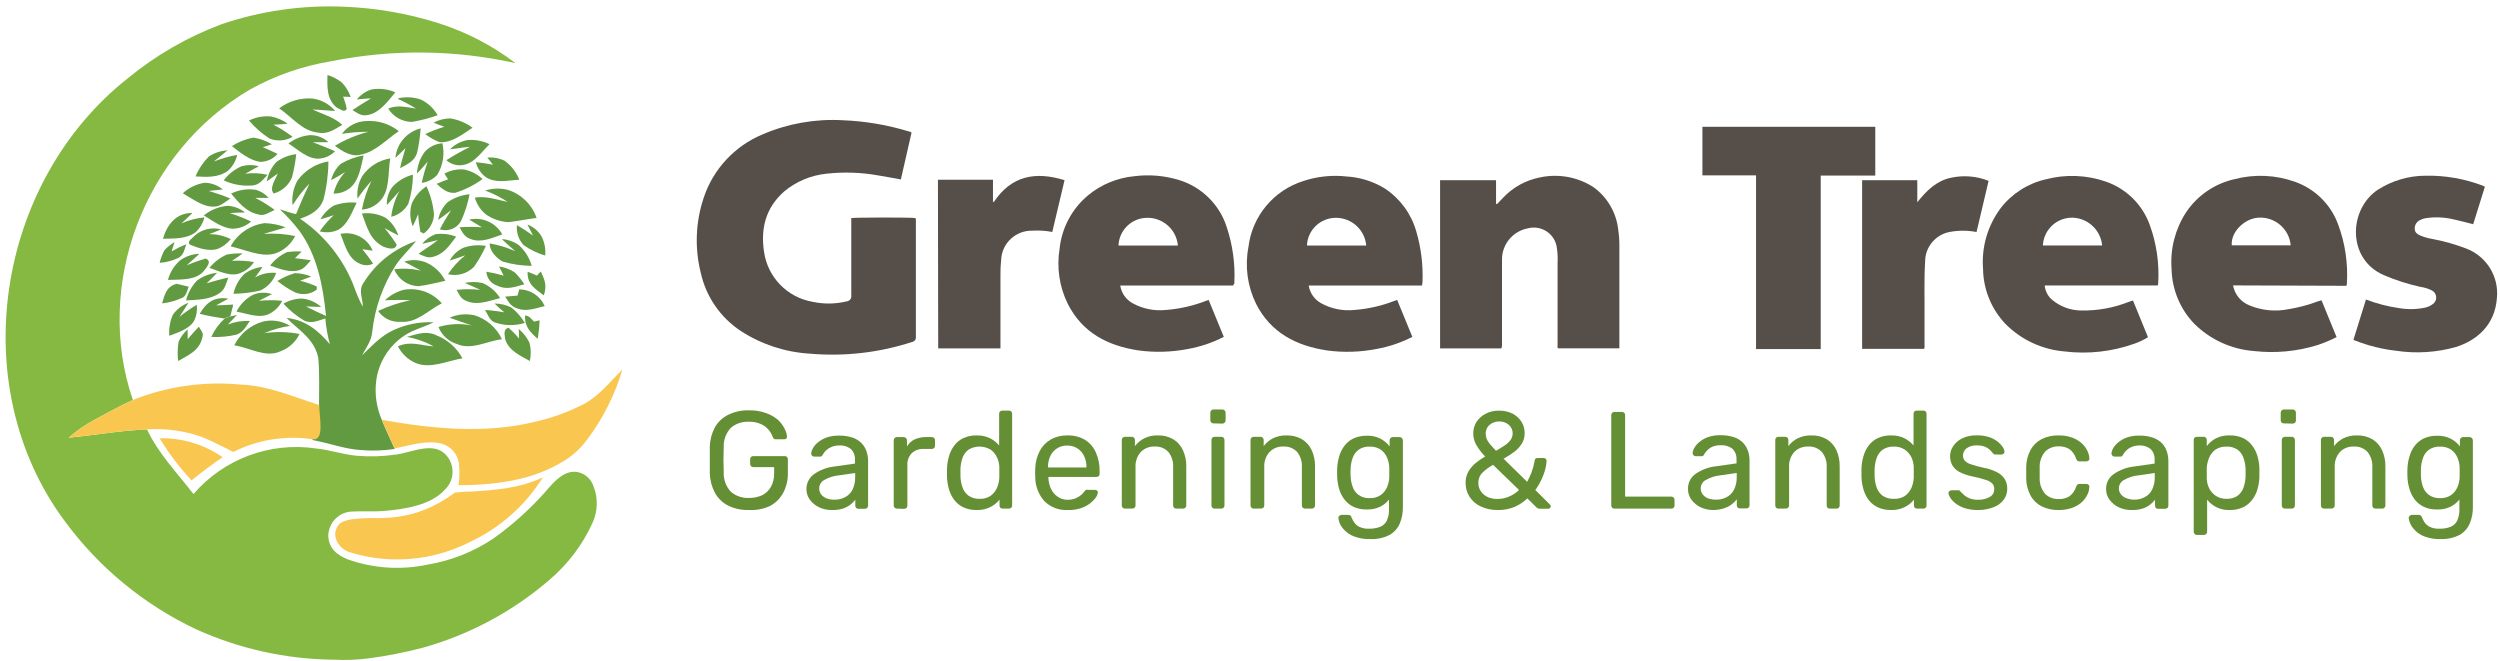 <svg width="193" height="51" viewBox="0 0 193 51" fill="none" xmlns="http://www.w3.org/2000/svg">
<path fill-rule="evenodd" clip-rule="evenodd" d="M70.37 10.247L69.547 13.853C68.957 13.75 68.399 13.636 67.835 13.549C66.503 13.307 65.144 13.26 63.799 13.41C62.599 13.533 61.464 14.01 60.539 14.78C59.111 16.037 58.707 17.644 58.987 19.457C59.269 21.411 60.78 22.962 62.733 23.3C63.602 23.487 64.503 23.475 65.367 23.265C65.475 23.255 65.575 23.2 65.641 23.114C65.708 23.028 65.736 22.918 65.718 22.811C65.718 20.931 65.718 19.05 65.718 17.145V16.835C65.956 16.784 70.375 16.774 70.675 16.835C70.714 16.925 70.725 17.023 70.706 17.119C70.706 20.081 70.706 23.038 70.706 25.995C70.721 26.088 70.698 26.184 70.641 26.261C70.585 26.337 70.5 26.388 70.406 26.402C67.866 27.229 65.183 27.535 62.521 27.303C60.617 27.19 58.777 26.585 57.181 25.547C55.613 24.508 54.51 22.905 54.102 21.075C53.618 19.153 53.697 17.133 54.33 15.254C55.062 13.055 56.713 11.279 58.857 10.38C60.812 9.537 62.939 9.161 65.066 9.283C66.803 9.351 68.523 9.644 70.184 10.154C70.241 10.169 70.303 10.169 70.37 10.247Z" fill="#564F49"/>
<path fill-rule="evenodd" clip-rule="evenodd" d="M115.904 26.896H111.174V13.909H115.495V15.723L115.567 15.759C115.733 15.589 115.888 15.414 116.059 15.244C116.814 14.449 117.8 13.908 118.879 13.698C120.289 13.392 121.764 13.653 122.982 14.425C124.078 15.202 124.786 16.41 124.928 17.742C124.99 18.165 125.02 18.592 125.015 19.02C125.015 21.559 125.015 24.099 125.015 26.639V26.891H120.276C120.214 26.804 120.245 26.69 120.245 26.592C120.245 24.485 120.245 22.384 120.245 20.282C120.271 19.828 120.24 19.373 120.152 18.927C120.035 18.458 119.733 18.056 119.314 17.812C118.895 17.569 118.394 17.504 117.927 17.634C116.756 17.865 115.923 18.903 115.955 20.091C115.955 22.25 115.955 24.403 115.955 26.561C115.968 26.676 115.95 26.791 115.904 26.896Z" fill="#564F49"/>
<path fill-rule="evenodd" clip-rule="evenodd" d="M86.483 22.044H95.206C95.206 21.986 95.233 21.955 95.273 21.909C95.28 21.901 95.287 21.893 95.294 21.884C95.297 21.841 95.297 21.798 95.294 21.755C95.357 20.319 95.155 18.884 94.699 17.52C94.149 15.806 92.799 14.462 91.077 13.915C89.939 13.558 88.737 13.452 87.554 13.605C86.263 13.729 85.039 14.231 84.035 15.048C82.77 16.087 81.967 17.581 81.8 19.205C81.564 20.649 81.783 22.13 82.426 23.445C83.559 25.691 85.515 26.69 87.88 27.051C89.15 27.224 90.44 27.187 91.698 26.943C92.667 26.772 93.604 26.456 94.477 26.005L93.308 23.156L93.111 23.223C92.116 23.609 91.07 23.847 90.006 23.929C89.12 24.022 88.226 23.842 87.445 23.414C86.928 23.131 86.572 22.624 86.483 22.044ZM88.418 16.82C89.7 16.728 90.82 17.677 90.933 18.953H86.348C86.39 17.82 87.282 16.901 88.418 16.82Z" fill="#564F49"/>
<path fill-rule="evenodd" clip-rule="evenodd" d="M101.032 22.044H109.782C109.8 21.948 109.812 21.852 109.818 21.755C109.87 20.436 109.705 19.117 109.332 17.85C108.945 16.499 108.087 15.33 106.91 14.553C106.026 14.009 105.02 13.691 103.982 13.626C102.858 13.498 101.719 13.614 100.644 13.966C98.339 14.68 96.67 16.675 96.381 19.061C96.094 20.549 96.299 22.088 96.966 23.45C98.099 25.686 100.07 26.701 102.461 27.056C103.723 27.225 105.004 27.186 106.253 26.943C107.222 26.772 108.158 26.456 109.032 26.005L107.862 23.157L107.661 23.223C106.667 23.611 105.62 23.849 104.556 23.929C103.671 24.021 102.779 23.842 102 23.414C101.481 23.132 101.124 22.625 101.032 22.044ZM105.472 18.953H100.919L100.898 18.937C100.953 17.747 101.941 16.811 103.138 16.815C104.355 16.819 105.367 17.746 105.472 18.953Z" fill="#564F49"/>
<path fill-rule="evenodd" clip-rule="evenodd" d="M72.409 13.873H76.657V15.563L76.714 15.609C78.075 13.549 79.948 13.219 82.183 13.909L81.236 17.907C80.725 17.809 80.203 17.776 79.684 17.809C78.419 17.785 77.363 18.762 77.293 20.019C77.246 20.452 77.227 20.887 77.236 21.322V26.896H72.429L72.409 13.873Z" fill="#564F49"/>
<path fill-rule="evenodd" clip-rule="evenodd" d="M157.851 22.038H166.58C166.593 21.991 166.604 21.943 166.611 21.894C166.711 20.349 166.487 18.8 165.954 17.345C165.391 15.794 164.159 14.576 162.596 14.028C161.097 13.504 159.475 13.44 157.939 13.842C156.546 14.16 155.308 14.952 154.441 16.083C153.442 17.428 152.962 19.087 153.091 20.756C153.112 22.34 153.731 23.859 154.824 25.011C156.046 26.239 157.668 26.992 159.398 27.133C161.2 27.352 163.028 27.151 164.738 26.546C165.12 26.418 165.484 26.245 165.825 26.031L164.666 23.198L164.35 23.301C163.186 23.764 161.94 23.991 160.687 23.97C159.873 23.97 159.084 23.687 158.457 23.172C158.107 22.892 157.889 22.483 157.851 22.038ZM162.286 18.948H157.711C157.767 17.725 158.796 16.772 160.024 16.805C161.21 16.856 162.175 17.771 162.286 18.948Z" fill="#564F49"/>
<path fill-rule="evenodd" clip-rule="evenodd" d="M173.664 23.579C173 23.317 172.519 22.733 172.391 22.033L181.146 22.064C181.16 22.022 181.171 21.979 181.177 21.935C181.281 20.359 181.049 18.779 180.494 17.299C179.926 15.768 178.703 14.569 177.157 14.028C175.659 13.498 174.037 13.43 172.5 13.832C170.964 14.178 169.622 15.101 168.754 16.408C167.914 17.708 167.525 19.246 167.646 20.787C167.682 22.346 168.298 23.837 169.374 24.97C170.618 26.216 172.271 26.974 174.031 27.102C175.663 27.285 177.315 27.131 178.885 26.649C179.4 26.48 179.902 26.271 180.385 26.026C179.992 25.057 179.609 24.125 179.221 23.182C179.133 23.203 179.047 23.229 178.962 23.259C178.217 23.538 177.446 23.743 176.66 23.872C175.654 24.072 174.611 23.97 173.664 23.579ZM174.337 16.805C175.617 16.718 176.731 17.669 176.841 18.942H172.293C172.2 17.953 173.229 16.877 174.337 16.805Z" fill="#564F49"/>
<path fill-rule="evenodd" clip-rule="evenodd" d="M135.566 13.538H131.426V9.788H144.771V13.554H140.559V26.948H135.566V13.538Z" fill="#564F49"/>
<path fill-rule="evenodd" clip-rule="evenodd" d="M191.831 14.425L190.93 17.309C190.413 17.181 189.896 17.036 189.404 16.933C188.689 16.762 187.947 16.734 187.221 16.851C187.072 16.881 186.929 16.933 186.796 17.005C186.55 17.133 186.401 17.394 186.419 17.67C186.419 17.948 186.626 18.087 186.853 18.185C187.142 18.306 187.444 18.392 187.753 18.443C188.676 18.615 189.58 18.872 190.454 19.21C191.984 19.824 192.923 21.368 192.762 23.002C192.617 25.093 191.21 26.278 189.601 26.788C188.106 27.21 186.538 27.31 185.001 27.082C183.917 26.961 182.854 26.698 181.839 26.299L181.684 26.237L182.652 23.12C183.475 23.438 184.333 23.661 185.208 23.785C185.88 23.903 186.569 23.889 187.236 23.744C187.436 23.698 187.625 23.612 187.79 23.491C187.979 23.371 188.088 23.158 188.075 22.935C188.063 22.712 187.93 22.512 187.728 22.415C187.454 22.28 187.161 22.189 186.858 22.147C185.881 21.932 184.926 21.625 184.007 21.23C181.177 19.983 181.312 16.161 183.557 14.656C184.659 13.946 185.944 13.567 187.257 13.564C188.79 13.534 190.315 13.806 191.743 14.363C191.758 14.368 191.779 14.389 191.831 14.425Z" fill="#564F49"/>
<path fill-rule="evenodd" clip-rule="evenodd" d="M152.589 17.912C151.895 17.778 151.182 17.778 150.488 17.912C149.401 18.133 148.62 19.085 148.62 20.189C148.532 21.632 148.589 23.074 148.574 24.516C148.574 25.233 148.574 25.943 148.574 26.654C148.589 26.748 148.578 26.844 148.543 26.933H143.756V13.909H148.015V15.615C148.718 14.729 149.479 13.966 150.602 13.724C151.576 13.51 152.593 13.592 153.52 13.961L152.589 17.912Z" fill="#564F49"/>
<path fill-rule="evenodd" clip-rule="evenodd" d="M57.802 39.373C57.245 39.39 56.692 39.27 56.193 39.023C55.765 38.799 55.414 38.453 55.184 38.029C54.941 37.563 54.808 37.049 54.796 36.525C54.796 36.21 54.796 35.88 54.796 35.53C54.796 35.18 54.796 34.84 54.796 34.5C54.807 33.977 54.94 33.464 55.184 33.001C55.42 32.577 55.782 32.236 56.219 32.022C56.717 31.778 57.268 31.66 57.823 31.677C58.269 31.666 58.712 31.738 59.132 31.888C59.466 32.003 59.777 32.177 60.048 32.403C60.261 32.596 60.436 32.827 60.565 33.083C60.671 33.274 60.736 33.484 60.757 33.702C60.763 33.759 60.742 33.816 60.7 33.856C60.653 33.897 60.591 33.918 60.529 33.913H59.898C59.843 33.919 59.787 33.904 59.742 33.871C59.701 33.829 59.669 33.778 59.649 33.722C59.58 33.523 59.473 33.339 59.334 33.181C59.175 32.989 58.973 32.838 58.744 32.738C58.449 32.609 58.129 32.547 57.807 32.558C57.307 32.535 56.816 32.698 56.431 33.016C56.046 33.425 55.844 33.971 55.872 34.531C55.844 35.166 55.844 35.8 55.872 36.432C55.837 37.002 56.041 37.562 56.436 37.977C56.819 38.297 57.308 38.463 57.807 38.441C58.164 38.449 58.518 38.377 58.842 38.23C59.118 38.089 59.348 37.873 59.505 37.606C59.691 37.27 59.78 36.888 59.763 36.504V36.061H58.159C58.092 36.064 58.027 36.04 57.978 35.994C57.93 35.942 57.906 35.873 57.911 35.803V35.463C57.906 35.395 57.931 35.328 57.978 35.278C58.027 35.232 58.092 35.208 58.159 35.211H60.576C60.644 35.206 60.712 35.23 60.762 35.278C60.805 35.33 60.827 35.396 60.824 35.463V36.494C60.84 37.031 60.717 37.563 60.467 38.039C60.233 38.477 59.872 38.836 59.432 39.069C58.921 39.3 58.362 39.404 57.802 39.373Z" fill="#648F34"/>
<path fill-rule="evenodd" clip-rule="evenodd" d="M63.235 39.162C63.539 39.305 63.871 39.377 64.208 39.373C64.498 39.384 64.788 39.348 65.067 39.265C65.451 39.142 65.787 38.902 66.029 38.58V39.038C66.027 39.103 66.051 39.167 66.096 39.214C66.144 39.261 66.21 39.285 66.277 39.281H66.769C66.834 39.284 66.898 39.26 66.945 39.214C66.991 39.167 67.017 39.104 67.017 39.038V35.582C67.015 35.339 66.977 35.097 66.903 34.866C66.827 34.633 66.702 34.418 66.536 34.237C66.345 34.038 66.109 33.886 65.848 33.794C65.5 33.676 65.134 33.62 64.766 33.629C64.432 33.621 64.099 33.673 63.783 33.784C63.544 33.873 63.322 34.002 63.126 34.165C62.971 34.292 62.843 34.447 62.748 34.624C62.677 34.743 62.634 34.877 62.624 35.015C62.622 35.077 62.646 35.137 62.691 35.18C62.735 35.225 62.794 35.251 62.857 35.252H63.318C63.364 35.255 63.409 35.238 63.442 35.206C63.481 35.167 63.513 35.122 63.535 35.072C63.598 34.962 63.676 34.861 63.768 34.773C63.882 34.664 64.015 34.577 64.161 34.516C64.347 34.433 64.548 34.391 64.751 34.392C65.095 34.361 65.438 34.465 65.708 34.68C65.913 34.894 66.02 35.183 66.003 35.479V35.788L64.409 36.015C63.852 36.078 63.32 36.276 62.857 36.592C62.547 36.812 62.338 37.146 62.276 37.52C62.214 37.894 62.304 38.277 62.526 38.585C62.712 38.832 62.955 39.03 63.235 39.162ZM65.237 38.384C64.99 38.513 64.714 38.579 64.435 38.575C64.244 38.58 64.054 38.554 63.871 38.498C63.698 38.441 63.542 38.34 63.421 38.204C63.296 38.062 63.233 37.877 63.245 37.689C63.249 37.425 63.395 37.183 63.628 37.055C63.981 36.855 64.373 36.732 64.777 36.695L66.019 36.514V36.813C66.031 37.156 65.96 37.497 65.812 37.807C65.686 38.055 65.485 38.257 65.237 38.384Z" fill="#648F34"/>
<path fill-rule="evenodd" clip-rule="evenodd" d="M69.242 39.265C69.177 39.268 69.113 39.244 69.066 39.198C69.02 39.151 68.993 39.088 68.994 39.023V34C68.993 33.931 69.019 33.865 69.066 33.815C69.112 33.767 69.176 33.741 69.242 33.742H69.76C69.827 33.741 69.893 33.767 69.941 33.815C69.991 33.863 70.019 33.93 70.018 34V34.469C70.153 34.23 70.359 34.039 70.608 33.923C70.894 33.796 71.205 33.734 71.519 33.742H71.933C72 33.739 72.065 33.764 72.114 33.809C72.159 33.856 72.183 33.919 72.181 33.985V34.422C72.185 34.486 72.16 34.548 72.114 34.592C72.065 34.638 72 34.662 71.933 34.659H71.291C70.954 34.643 70.625 34.764 70.38 34.994C70.151 35.241 70.031 35.57 70.049 35.906V39.043C70.049 39.109 70.023 39.172 69.977 39.218C69.925 39.264 69.859 39.288 69.79 39.285L69.242 39.265Z" fill="#648F34"/>
<path fill-rule="evenodd" clip-rule="evenodd" d="M74.375 39.167C74.7 39.313 75.054 39.384 75.41 39.373C75.776 39.384 76.138 39.304 76.466 39.141C76.736 39.003 76.973 38.81 77.164 38.575V39.023C77.162 39.087 77.184 39.149 77.226 39.198C77.274 39.245 77.34 39.269 77.407 39.265H77.894C77.959 39.268 78.023 39.243 78.069 39.197C78.115 39.151 78.14 39.088 78.137 39.023V31.94C78.14 31.874 78.116 31.811 78.07 31.765C78.022 31.72 77.959 31.695 77.894 31.698H77.376C77.311 31.695 77.247 31.719 77.201 31.765C77.155 31.811 77.13 31.875 77.133 31.94V34.392C76.943 34.164 76.709 33.977 76.445 33.84C76.124 33.682 75.768 33.604 75.41 33.614C75.054 33.603 74.7 33.674 74.375 33.82C74.097 33.95 73.855 34.147 73.671 34.392C73.487 34.64 73.349 34.919 73.263 35.216C73.173 35.528 73.121 35.85 73.107 36.174V36.494V36.813C73.121 37.141 73.173 37.466 73.263 37.781C73.348 38.077 73.487 38.354 73.671 38.6C73.857 38.843 74.098 39.037 74.375 39.167ZM76.491 38.266C76.241 38.438 75.941 38.523 75.638 38.508C75.329 38.523 75.024 38.438 74.768 38.266C74.556 38.106 74.396 37.887 74.308 37.637C74.214 37.367 74.16 37.084 74.147 36.797V36.179C74.159 35.895 74.213 35.614 74.308 35.345C74.394 35.093 74.555 34.872 74.768 34.711C75.294 34.399 75.95 34.399 76.476 34.711C76.69 34.864 76.859 35.07 76.967 35.309C77.077 35.54 77.138 35.79 77.148 36.045V36.458V36.864C77.138 37.132 77.08 37.395 76.978 37.642C76.873 37.889 76.705 38.103 76.491 38.266Z" fill="#648F34"/>
<path fill-rule="evenodd" clip-rule="evenodd" d="M80.636 38.698C81.105 39.16 81.747 39.405 82.406 39.373C82.74 39.387 83.074 39.345 83.394 39.25C83.655 39.168 83.902 39.044 84.124 38.884C84.296 38.755 84.45 38.603 84.579 38.431C84.67 38.318 84.729 38.182 84.75 38.039C84.763 37.978 84.741 37.914 84.693 37.874C84.647 37.835 84.588 37.815 84.527 37.818H84.01C83.954 37.804 83.895 37.804 83.839 37.818C83.778 37.858 83.727 37.911 83.689 37.972C83.629 38.057 83.558 38.133 83.477 38.199C83.351 38.307 83.21 38.396 83.058 38.462C82.855 38.546 82.636 38.586 82.416 38.58C82.141 38.587 81.872 38.504 81.65 38.343C81.425 38.19 81.246 37.977 81.133 37.73C81.017 37.473 80.951 37.197 80.936 36.916V36.818H84.646C84.71 36.82 84.773 36.798 84.822 36.756C84.87 36.709 84.894 36.643 84.889 36.576V36.396C84.903 35.891 84.804 35.39 84.6 34.928C84.424 34.527 84.132 34.187 83.761 33.954C83.347 33.715 82.874 33.597 82.395 33.614C81.953 33.603 81.515 33.709 81.128 33.923C80.765 34.13 80.469 34.435 80.274 34.804C80.058 35.215 79.938 35.669 79.922 36.133C79.908 36.37 79.908 36.607 79.922 36.844C79.924 37.528 80.178 38.188 80.636 38.698ZM83.875 36.087H80.936L80.905 36.061C80.899 35.768 80.959 35.477 81.081 35.211C81.192 34.967 81.371 34.761 81.598 34.618C81.831 34.465 82.106 34.388 82.385 34.397C82.665 34.389 82.941 34.466 83.177 34.618C83.404 34.761 83.584 34.967 83.694 35.211C83.818 35.477 83.88 35.767 83.875 36.061V36.087Z" fill="#648F34"/>
<path fill-rule="evenodd" clip-rule="evenodd" d="M86.85 39.265C86.785 39.268 86.721 39.244 86.674 39.198C86.628 39.151 86.602 39.088 86.602 39.023V33.964C86.602 33.898 86.628 33.835 86.674 33.789C86.721 33.743 86.785 33.718 86.85 33.722H87.368C87.435 33.719 87.5 33.743 87.549 33.789C87.592 33.837 87.616 33.899 87.616 33.964V34.438C87.805 34.192 88.045 33.989 88.32 33.846C88.657 33.678 89.03 33.598 89.406 33.614C89.821 33.602 90.23 33.707 90.586 33.918C90.913 34.119 91.17 34.413 91.326 34.763C91.504 35.156 91.591 35.583 91.58 36.014V39.023C91.58 39.088 91.554 39.151 91.507 39.198C91.461 39.244 91.397 39.268 91.331 39.265H90.814C90.748 39.268 90.684 39.244 90.638 39.198C90.591 39.151 90.565 39.088 90.566 39.023V36.061C90.591 35.642 90.463 35.227 90.203 34.896C89.929 34.601 89.535 34.446 89.132 34.474C88.733 34.456 88.344 34.61 88.066 34.896C87.782 35.216 87.637 35.635 87.663 36.061V39.018C87.666 39.083 87.641 39.146 87.595 39.192C87.549 39.238 87.485 39.263 87.42 39.26L86.85 39.265Z" fill="#648F34"/>
<path fill-rule="evenodd" clip-rule="evenodd" d="M93.509 32.619C93.555 32.666 93.62 32.69 93.685 32.686L94.358 32.702C94.425 32.705 94.49 32.681 94.539 32.635C94.59 32.589 94.619 32.523 94.617 32.454V31.867C94.618 31.797 94.59 31.73 94.539 31.682C94.491 31.634 94.426 31.608 94.358 31.61H93.685C93.619 31.607 93.555 31.633 93.509 31.682C93.46 31.731 93.434 31.798 93.437 31.867V32.439C93.433 32.507 93.46 32.573 93.509 32.619ZM93.592 39.198C93.639 39.244 93.703 39.268 93.768 39.265H94.285C94.351 39.268 94.414 39.243 94.461 39.197C94.507 39.151 94.532 39.088 94.529 39.023V33.964C94.532 33.899 94.507 33.835 94.461 33.789C94.414 33.743 94.351 33.719 94.285 33.722H93.768C93.703 33.718 93.639 33.743 93.592 33.789C93.547 33.836 93.523 33.899 93.525 33.964V39.023C93.523 39.088 93.547 39.151 93.592 39.198Z" fill="#648F34"/>
<path fill-rule="evenodd" clip-rule="evenodd" d="M96.79 39.265C96.724 39.268 96.66 39.244 96.614 39.198C96.567 39.151 96.541 39.088 96.541 39.023V33.964C96.541 33.898 96.567 33.835 96.614 33.789C96.66 33.743 96.724 33.718 96.79 33.722H97.307C97.373 33.718 97.437 33.743 97.483 33.789C97.53 33.835 97.556 33.898 97.556 33.964V34.438C97.743 34.193 97.981 33.991 98.254 33.845C98.593 33.678 98.968 33.599 99.346 33.614C99.76 33.602 100.169 33.708 100.526 33.917C100.852 34.119 101.11 34.413 101.266 34.762C101.443 35.155 101.53 35.583 101.519 36.014V39.023C101.519 39.088 101.493 39.151 101.447 39.198C101.4 39.244 101.336 39.268 101.271 39.265H100.753C100.686 39.268 100.621 39.243 100.572 39.198C100.529 39.15 100.505 39.087 100.505 39.023V36.06C100.531 35.641 100.402 35.227 100.143 34.896C99.869 34.601 99.475 34.445 99.072 34.474C98.672 34.454 98.283 34.608 98.006 34.896C97.722 35.216 97.577 35.635 97.602 36.06V39.017C97.604 39.083 97.58 39.146 97.535 39.193C97.486 39.238 97.421 39.263 97.354 39.26L96.79 39.265Z" fill="#648F34"/>
<path fill-rule="evenodd" clip-rule="evenodd" d="M104.551 41.418C104.931 41.56 105.336 41.627 105.741 41.614C106.269 41.647 106.796 41.539 107.268 41.3C107.62 41.102 107.898 40.794 108.059 40.424C108.227 40.021 108.31 39.588 108.303 39.152V34C108.304 33.93 108.275 33.863 108.225 33.815C108.177 33.767 108.112 33.741 108.044 33.742H107.526C107.46 33.741 107.396 33.767 107.35 33.815C107.303 33.865 107.277 33.931 107.278 34V34.464C106.867 33.916 106.21 33.608 105.524 33.639C105.168 33.631 104.814 33.701 104.489 33.846C104.213 33.977 103.974 34.173 103.791 34.417C103.603 34.664 103.464 34.943 103.382 35.242C103.292 35.554 103.24 35.875 103.227 36.2V36.787C103.24 37.111 103.292 37.433 103.382 37.745C103.464 38.04 103.603 38.317 103.791 38.559C103.974 38.801 104.214 38.996 104.489 39.126C104.814 39.273 105.168 39.343 105.524 39.332C105.881 39.342 106.236 39.268 106.559 39.115C106.821 38.984 107.051 38.795 107.231 38.564V39.291C107.248 39.606 107.187 39.92 107.056 40.208C106.945 40.421 106.762 40.587 106.538 40.676C106.267 40.776 105.979 40.823 105.69 40.816C105.431 40.829 105.174 40.78 104.939 40.671C104.78 40.595 104.644 40.477 104.546 40.331C104.471 40.218 104.405 40.099 104.349 39.976C104.337 39.906 104.3 39.842 104.246 39.795C104.198 39.764 104.142 39.748 104.085 39.749H103.568C103.501 39.75 103.438 39.778 103.392 39.826C103.34 39.871 103.314 39.939 103.325 40.007C103.342 40.156 103.382 40.302 103.444 40.44C103.538 40.632 103.666 40.806 103.822 40.955C104.028 41.16 104.277 41.318 104.551 41.418ZM106.605 38.209C106.353 38.384 106.049 38.471 105.741 38.456H105.721C105.424 38.467 105.132 38.382 104.888 38.214C104.673 38.057 104.512 37.837 104.427 37.586C104.33 37.317 104.276 37.036 104.267 36.751C104.256 36.562 104.256 36.373 104.267 36.184C104.276 35.9 104.33 35.618 104.427 35.35C104.511 35.096 104.672 34.875 104.888 34.716C105.138 34.546 105.438 34.463 105.741 34.479C106.048 34.465 106.351 34.55 106.605 34.721C106.818 34.881 106.985 35.094 107.087 35.34C107.188 35.58 107.244 35.836 107.252 36.097V36.468V36.833C107.246 37.094 107.189 37.351 107.087 37.591C106.987 37.837 106.821 38.052 106.605 38.209Z" fill="#648F34"/>
<path fill-rule="evenodd" clip-rule="evenodd" d="M115.619 39.373C115.175 39.383 114.734 39.291 114.331 39.105C113.973 38.947 113.67 38.689 113.456 38.364C113.246 38.038 113.138 37.658 113.146 37.271C113.138 36.973 113.209 36.678 113.353 36.416C113.497 36.166 113.684 35.943 113.906 35.757C114.14 35.563 114.391 35.39 114.656 35.242C114.378 34.962 114.138 34.647 113.942 34.304C113.806 34.043 113.735 33.753 113.735 33.459C113.731 33.15 113.815 32.846 113.979 32.584C114.152 32.314 114.393 32.094 114.677 31.945C115.004 31.775 115.369 31.692 115.738 31.703C116.097 31.695 116.452 31.774 116.773 31.934C117.052 32.079 117.287 32.294 117.456 32.558C117.622 32.824 117.708 33.131 117.704 33.444C117.71 33.733 117.631 34.018 117.476 34.263C117.319 34.509 117.117 34.724 116.881 34.897C116.624 35.085 116.354 35.257 116.074 35.412L117.896 37.194C118.02 36.97 118.129 36.738 118.222 36.499C118.335 36.198 118.42 35.888 118.475 35.571C118.472 35.513 118.494 35.455 118.537 35.415C118.58 35.374 118.639 35.354 118.698 35.36H119.168C119.23 35.356 119.29 35.378 119.334 35.422C119.375 35.465 119.398 35.522 119.396 35.582C119.387 35.755 119.362 35.928 119.324 36.097C119.283 36.29 119.226 36.48 119.153 36.663C119.077 36.867 118.987 37.065 118.884 37.256C118.779 37.455 118.659 37.646 118.527 37.828L119.619 38.915C119.673 38.951 119.709 39.009 119.717 39.074C119.721 39.132 119.698 39.187 119.656 39.226C119.614 39.265 119.557 39.283 119.5 39.275H118.905C118.844 39.277 118.785 39.267 118.729 39.244C118.688 39.227 118.651 39.203 118.62 39.172L117.911 38.477C117.625 38.751 117.292 38.973 116.928 39.131C116.514 39.303 116.068 39.386 115.619 39.373ZM115.619 38.518C115.914 38.517 116.206 38.457 116.478 38.343C116.773 38.224 117.042 38.049 117.269 37.828L115.267 35.886C114.975 36.044 114.706 36.24 114.465 36.468C114.245 36.677 114.123 36.968 114.129 37.271C114.122 37.517 114.196 37.758 114.341 37.956C114.481 38.148 114.67 38.297 114.889 38.389C115.12 38.484 115.369 38.528 115.619 38.518ZM116.126 34.412C115.929 34.543 115.717 34.672 115.49 34.799C115.364 34.665 115.256 34.544 115.164 34.441C115.104 34.374 115.05 34.314 115.003 34.263C114.902 34.141 114.82 34.003 114.76 33.856C114.72 33.736 114.699 33.611 114.698 33.485C114.684 33.217 114.799 32.959 115.008 32.79C115.213 32.621 115.472 32.531 115.738 32.537C116.008 32.528 116.272 32.62 116.478 32.795C116.676 32.965 116.786 33.215 116.778 33.475C116.775 33.661 116.711 33.842 116.597 33.99C116.466 34.157 116.307 34.3 116.126 34.412Z" fill="#648F34"/>
<path fill-rule="evenodd" clip-rule="evenodd" d="M124.638 39.265C124.571 39.27 124.504 39.245 124.457 39.198C124.412 39.151 124.387 39.088 124.389 39.023V32.048C124.386 31.981 124.412 31.917 124.459 31.87C124.506 31.823 124.571 31.798 124.638 31.8H125.217C125.283 31.8 125.347 31.826 125.393 31.873C125.439 31.919 125.464 31.983 125.46 32.048V38.338H129.015C129.086 38.335 129.155 38.361 129.207 38.41C129.254 38.46 129.278 38.527 129.274 38.595V39.023C129.276 39.088 129.252 39.151 129.207 39.198C129.155 39.246 129.086 39.27 129.015 39.265H124.638Z" fill="#648F34"/>
<path fill-rule="evenodd" clip-rule="evenodd" d="M131.287 39.162C131.593 39.304 131.927 39.376 132.265 39.373C132.553 39.374 132.84 39.327 133.113 39.234C133.326 39.165 133.526 39.06 133.703 38.925C133.845 38.817 133.972 38.69 134.081 38.549V39.007C134.079 39.071 134.101 39.134 134.143 39.182C134.191 39.23 134.257 39.254 134.324 39.249H134.816C134.883 39.252 134.948 39.228 134.997 39.182C135.042 39.135 135.066 39.072 135.064 39.007V35.551C135.065 35.307 135.026 35.066 134.95 34.834C134.876 34.602 134.752 34.387 134.588 34.206C134.396 34.005 134.158 33.854 133.895 33.763C133.547 33.645 133.181 33.589 132.813 33.598C132.48 33.59 132.149 33.642 131.835 33.753C131.595 33.84 131.373 33.969 131.178 34.134C131.023 34.262 130.893 34.417 130.795 34.592C130.724 34.711 130.681 34.846 130.671 34.984C130.671 35.047 130.697 35.106 130.743 35.149C130.787 35.194 130.846 35.22 130.909 35.221H131.37C131.416 35.223 131.461 35.206 131.494 35.175C131.533 35.137 131.563 35.091 131.582 35.041C131.647 34.93 131.727 34.83 131.82 34.742C131.931 34.632 132.063 34.544 132.208 34.484C132.396 34.407 132.599 34.37 132.803 34.376C133.149 34.345 133.494 34.448 133.765 34.664C133.971 34.878 134.077 35.168 134.06 35.463V35.772L132.461 35.999C131.904 36.061 131.371 36.259 130.909 36.576C130.52 36.843 130.296 37.29 130.314 37.761C130.309 38.057 130.404 38.347 130.583 38.585C130.767 38.831 131.009 39.029 131.287 39.162ZM133.289 38.384C133.042 38.513 132.766 38.579 132.487 38.575C132.296 38.579 132.106 38.553 131.923 38.497C131.751 38.442 131.597 38.34 131.478 38.204C131.351 38.063 131.286 37.877 131.297 37.688C131.301 37.423 131.45 37.18 131.685 37.055C132.036 36.855 132.426 36.731 132.829 36.694L134.076 36.514V36.813C134.087 37.156 134.014 37.498 133.864 37.807C133.738 38.055 133.537 38.257 133.289 38.384Z" fill="#648F34"/>
<path fill-rule="evenodd" clip-rule="evenodd" d="M137.299 39.265C137.232 39.268 137.167 39.244 137.118 39.198C137.073 39.151 137.049 39.088 137.051 39.023V33.964C137.049 33.899 137.073 33.836 137.118 33.789C137.167 33.743 137.232 33.719 137.299 33.722H137.817C137.882 33.719 137.946 33.743 137.993 33.789C138.038 33.836 138.062 33.899 138.06 33.964V34.438C138.248 34.192 138.488 33.99 138.764 33.846C139.101 33.679 139.474 33.6 139.85 33.614C140.266 33.602 140.677 33.707 141.035 33.918C141.36 34.12 141.618 34.414 141.775 34.763C141.948 35.157 142.033 35.584 142.023 36.014V39.023C142.026 39.088 142.002 39.151 141.955 39.197C141.909 39.243 141.846 39.268 141.78 39.265H141.263C141.197 39.269 141.133 39.244 141.087 39.198C141.042 39.151 141.017 39.088 141.02 39.023V36.061C141.044 35.641 140.913 35.227 140.652 34.897C140.378 34.601 139.984 34.446 139.581 34.474C139.181 34.457 138.793 34.61 138.515 34.897C138.235 35.218 138.092 35.636 138.117 36.061V39.018C138.117 39.084 138.091 39.147 138.044 39.193C137.998 39.239 137.934 39.263 137.868 39.26L137.299 39.265Z" fill="#648F34"/>
<path fill-rule="evenodd" clip-rule="evenodd" d="M144.968 39.167C145.293 39.312 145.646 39.383 146.002 39.373C146.368 39.384 146.731 39.304 147.058 39.141C147.329 39.004 147.567 38.811 147.757 38.575V39.023C147.755 39.087 147.777 39.149 147.819 39.198C147.868 39.246 147.936 39.27 148.005 39.265H148.486C148.551 39.268 148.615 39.243 148.661 39.197C148.708 39.151 148.732 39.088 148.729 39.023V31.939C148.733 31.874 148.708 31.811 148.662 31.764C148.615 31.719 148.551 31.695 148.486 31.697H147.969C147.903 31.695 147.84 31.719 147.793 31.764C147.747 31.811 147.722 31.874 147.725 31.939V34.392C147.535 34.164 147.301 33.977 147.037 33.84C146.716 33.682 146.361 33.604 146.002 33.614C145.646 33.604 145.293 33.674 144.968 33.82C144.69 33.952 144.449 34.148 144.264 34.392C144.08 34.639 143.943 34.919 143.86 35.216C143.766 35.527 143.714 35.849 143.705 36.174V36.493V36.813C143.713 37.141 143.766 37.467 143.86 37.781C143.942 38.077 144.079 38.355 144.264 38.6C144.451 38.842 144.692 39.036 144.968 39.167ZM147.089 38.266C146.837 38.437 146.535 38.522 146.23 38.508C145.915 38.529 145.602 38.445 145.34 38.271C145.128 38.111 144.968 37.892 144.88 37.642C144.786 37.371 144.732 37.089 144.719 36.803V36.184C144.731 35.9 144.785 35.619 144.88 35.35C144.966 35.097 145.127 34.877 145.34 34.716C145.597 34.546 145.902 34.463 146.209 34.479C146.506 34.466 146.8 34.548 147.048 34.711C147.269 34.862 147.447 35.068 147.565 35.309C147.67 35.541 147.73 35.791 147.741 36.045V36.457V36.864C147.731 37.132 147.673 37.395 147.57 37.642C147.467 37.888 147.301 38.103 147.089 38.266Z" fill="#648F34"/>
<path fill-rule="evenodd" clip-rule="evenodd" d="M152.698 39.373C152.347 39.38 151.997 39.33 151.663 39.224C151.413 39.143 151.179 39.021 150.97 38.863C150.812 38.744 150.676 38.599 150.566 38.436C150.496 38.333 150.447 38.217 150.421 38.096C150.412 38.024 150.441 37.954 150.499 37.91C150.548 37.872 150.607 37.85 150.669 37.848H151.151C151.181 37.843 151.213 37.843 151.244 37.848C151.282 37.873 151.315 37.904 151.342 37.941C151.435 38.039 151.539 38.137 151.653 38.24C151.779 38.345 151.922 38.427 152.077 38.482C152.278 38.553 152.49 38.586 152.703 38.58C153.017 38.592 153.328 38.519 153.603 38.369C153.831 38.25 153.968 38.011 153.955 37.756C153.964 37.601 153.912 37.45 153.81 37.333C153.666 37.194 153.488 37.094 153.293 37.045C152.954 36.934 152.608 36.845 152.258 36.777C151.897 36.706 151.548 36.583 151.223 36.411C151.008 36.287 150.83 36.11 150.706 35.896C150.598 35.684 150.543 35.449 150.545 35.211C150.547 34.939 150.63 34.673 150.783 34.448C150.954 34.189 151.191 33.981 151.471 33.846C151.828 33.675 152.22 33.594 152.615 33.609C152.938 33.602 153.26 33.649 153.567 33.748C153.803 33.825 154.023 33.941 154.219 34.093C154.368 34.21 154.499 34.349 154.607 34.505C154.677 34.607 154.725 34.723 154.747 34.845C154.755 34.911 154.73 34.976 154.68 35.02C154.635 35.067 154.573 35.093 154.509 35.092H154.059C154.015 35.093 153.972 35.082 153.934 35.061C153.902 35.04 153.872 35.014 153.846 34.984C153.769 34.885 153.684 34.792 153.593 34.706C153.484 34.608 153.357 34.531 153.22 34.479C153.026 34.411 152.821 34.38 152.615 34.386C152.329 34.366 152.045 34.446 151.813 34.613C151.64 34.748 151.54 34.956 151.544 35.175C151.54 35.307 151.582 35.436 151.663 35.54C151.784 35.676 151.939 35.776 152.113 35.829C152.434 35.941 152.763 36.032 153.096 36.102C153.485 36.167 153.86 36.294 154.209 36.478C154.45 36.601 154.651 36.791 154.788 37.024C154.905 37.243 154.964 37.487 154.959 37.735C154.962 38.03 154.871 38.318 154.7 38.559C154.506 38.826 154.238 39.03 153.929 39.147C153.538 39.304 153.119 39.381 152.698 39.373Z" fill="#648F34"/>
<path fill-rule="evenodd" clip-rule="evenodd" d="M158.912 39.373C158.456 39.385 158.005 39.284 157.598 39.08C157.235 38.891 156.939 38.596 156.749 38.235C156.537 37.829 156.425 37.379 156.423 36.921C156.423 36.813 156.423 36.674 156.423 36.493C156.423 36.313 156.423 36.174 156.423 36.066C156.425 35.608 156.537 35.158 156.749 34.752C156.94 34.392 157.236 34.098 157.598 33.907C158.005 33.703 158.456 33.602 158.912 33.614C159.275 33.606 159.636 33.663 159.978 33.784C160.247 33.883 160.494 34.031 160.708 34.222C160.89 34.383 161.038 34.579 161.142 34.799C161.235 34.981 161.287 35.181 161.297 35.386C161.311 35.45 161.287 35.516 161.235 35.556C161.184 35.597 161.12 35.618 161.054 35.618H160.537C160.48 35.622 160.423 35.606 160.376 35.571C160.33 35.525 160.294 35.468 160.273 35.407C160.185 35.112 160.004 34.853 159.756 34.67C159.508 34.521 159.222 34.447 158.933 34.459C158.549 34.445 158.176 34.586 157.898 34.85C157.595 35.203 157.439 35.659 157.463 36.123C157.463 36.375 157.463 36.638 157.463 36.864C157.437 37.33 157.593 37.788 157.898 38.142C158.178 38.402 158.55 38.541 158.933 38.528C159.222 38.54 159.508 38.466 159.756 38.317C160.004 38.134 160.185 37.875 160.273 37.58C160.296 37.518 160.331 37.46 160.376 37.41C160.421 37.372 160.479 37.353 160.537 37.359H161.054C161.121 37.358 161.186 37.382 161.235 37.426C161.285 37.47 161.309 37.536 161.297 37.601C161.291 37.758 161.26 37.913 161.204 38.059C161.139 38.231 161.046 38.391 160.93 38.533C160.801 38.702 160.643 38.846 160.464 38.961C160.259 39.095 160.034 39.196 159.797 39.26C159.509 39.341 159.211 39.379 158.912 39.373Z" fill="#648F34"/>
<path fill-rule="evenodd" clip-rule="evenodd" d="M163.564 39.162C163.87 39.304 164.204 39.377 164.542 39.373C164.832 39.386 165.122 39.349 165.401 39.265C165.613 39.196 165.813 39.092 165.99 38.956C166.131 38.847 166.258 38.72 166.368 38.58V39.038C166.366 39.102 166.388 39.165 166.43 39.214C166.478 39.261 166.544 39.285 166.611 39.281H167.149C167.216 39.283 167.282 39.259 167.331 39.214C167.376 39.167 167.4 39.103 167.398 39.038V35.582C167.398 35.339 167.36 35.097 167.284 34.866C167.21 34.633 167.086 34.419 166.922 34.237C166.729 34.038 166.491 33.886 166.228 33.794C165.881 33.676 165.514 33.62 165.147 33.629C164.814 33.621 164.483 33.674 164.169 33.784C163.929 33.871 163.707 34 163.512 34.165C163.356 34.292 163.226 34.447 163.129 34.624C163.057 34.743 163.015 34.877 163.005 35.015C163.01 35.144 163.114 35.247 163.243 35.252H163.703C163.749 35.252 163.793 35.236 163.828 35.206C163.867 35.168 163.897 35.123 163.916 35.072C163.979 34.961 164.059 34.86 164.154 34.773C164.265 34.663 164.397 34.575 164.542 34.516C164.713 34.44 164.898 34.398 165.085 34.392C165.431 34.361 165.776 34.464 166.047 34.68C166.249 34.896 166.354 35.184 166.337 35.479V35.788L164.743 36.015C164.186 36.077 163.653 36.275 163.191 36.592C162.804 36.854 162.577 37.295 162.591 37.761C162.586 38.058 162.681 38.348 162.86 38.585C163.044 38.832 163.285 39.03 163.564 39.162ZM165.566 38.384C165.319 38.514 165.043 38.579 164.764 38.575H164.78C164.582 38.575 164.386 38.541 164.2 38.477C164.027 38.42 163.871 38.319 163.75 38.183C163.606 38.013 163.547 37.788 163.588 37.569C163.629 37.351 163.766 37.162 163.962 37.055C164.313 36.854 164.703 36.731 165.106 36.695L166.347 36.514V36.813C166.36 37.156 166.289 37.497 166.14 37.807C166.015 38.055 165.814 38.257 165.566 38.384Z" fill="#648F34"/>
<path fill-rule="evenodd" clip-rule="evenodd" d="M169.421 41.223C169.469 41.27 169.534 41.296 169.602 41.295H170.151C170.216 41.297 170.278 41.271 170.321 41.223C170.366 41.175 170.39 41.112 170.389 41.047V38.575C170.805 39.102 171.449 39.399 172.122 39.373C172.478 39.383 172.832 39.312 173.157 39.167C173.427 39.036 173.664 38.846 173.85 38.611C174.036 38.372 174.176 38.101 174.264 37.812C174.358 37.501 174.412 37.179 174.425 36.854V36.494V36.133C174.413 35.806 174.359 35.483 174.264 35.17C174.174 34.881 174.034 34.611 173.85 34.371C173.664 34.136 173.427 33.946 173.157 33.815C172.831 33.672 172.478 33.603 172.122 33.614C171.75 33.6 171.382 33.681 171.051 33.851C170.781 33.994 170.546 34.194 170.363 34.438V33.964C170.365 33.899 170.341 33.836 170.296 33.789C170.249 33.743 170.185 33.719 170.12 33.722H169.602C169.535 33.719 169.47 33.743 169.421 33.789C169.376 33.836 169.352 33.899 169.354 33.964V41.047C169.35 41.113 169.375 41.176 169.421 41.223ZM172.743 38.271C172.485 38.443 172.178 38.526 171.869 38.508C171.58 38.515 171.297 38.434 171.056 38.276C170.832 38.128 170.653 37.921 170.539 37.678C170.429 37.448 170.369 37.197 170.363 36.942V36.525V36.123C170.376 35.857 170.435 35.595 170.539 35.35C170.637 35.1 170.804 34.883 171.02 34.721C171.269 34.552 171.567 34.467 171.869 34.479C172.178 34.461 172.485 34.544 172.743 34.716C172.955 34.877 173.114 35.098 173.198 35.35C173.293 35.619 173.347 35.9 173.359 36.184V36.803C173.346 37.089 173.292 37.372 173.198 37.642C173.112 37.892 172.954 38.111 172.743 38.271Z" fill="#648F34"/>
<path fill-rule="evenodd" clip-rule="evenodd" d="M176.137 32.62C176.185 32.664 176.248 32.689 176.313 32.687L176.991 32.702C177.058 32.704 177.123 32.68 177.172 32.635C177.222 32.588 177.248 32.523 177.245 32.455V31.867C177.248 31.798 177.221 31.731 177.172 31.682C177.124 31.635 177.059 31.61 176.991 31.61H176.313C176.247 31.61 176.184 31.636 176.137 31.682C176.092 31.733 176.068 31.799 176.07 31.867V32.439C176.067 32.506 176.091 32.571 176.137 32.62ZM176.225 39.198C176.272 39.244 176.336 39.268 176.401 39.265H176.919C176.984 39.268 177.048 39.244 177.095 39.198C177.141 39.152 177.167 39.089 177.167 39.023V33.964C177.167 33.898 177.141 33.836 177.095 33.789C177.048 33.743 176.984 33.719 176.919 33.722H176.401C176.336 33.719 176.272 33.743 176.225 33.789C176.179 33.836 176.153 33.898 176.153 33.964V39.023C176.153 39.089 176.179 39.152 176.225 39.198Z" fill="#648F34"/>
<path fill-rule="evenodd" clip-rule="evenodd" d="M179.423 39.265C179.358 39.269 179.293 39.245 179.247 39.198C179.201 39.152 179.175 39.089 179.175 39.023V33.964C179.175 33.899 179.201 33.836 179.247 33.789C179.293 33.742 179.358 33.718 179.423 33.722H179.941C180.006 33.719 180.07 33.743 180.117 33.789C180.163 33.836 180.189 33.899 180.189 33.964V34.438C180.375 34.192 180.614 33.99 180.887 33.846C181.225 33.679 181.598 33.6 181.974 33.614C182.39 33.602 182.801 33.707 183.159 33.918C183.484 34.12 183.742 34.414 183.899 34.763C184.074 35.157 184.161 35.584 184.152 36.014V39.023C184.153 39.089 184.127 39.152 184.08 39.198C184.033 39.244 183.97 39.269 183.904 39.265H183.387C183.321 39.268 183.258 39.243 183.211 39.197C183.165 39.151 183.14 39.088 183.143 39.023V36.061C183.168 35.641 183.037 35.227 182.776 34.897C182.502 34.6 182.108 34.445 181.705 34.474C181.305 34.457 180.917 34.61 180.639 34.897C180.359 35.218 180.216 35.636 180.241 36.061V39.018C180.241 39.084 180.215 39.147 180.168 39.193C180.122 39.239 180.058 39.263 179.992 39.26L179.423 39.265Z" fill="#648F34"/>
<path fill-rule="evenodd" clip-rule="evenodd" d="M187.179 41.418C187.561 41.56 187.967 41.627 188.374 41.614C188.892 41.641 189.407 41.533 189.87 41.3C190.222 41.102 190.5 40.794 190.661 40.424C190.829 40.021 190.912 39.588 190.905 39.152V34C190.906 33.93 190.877 33.863 190.827 33.815C190.779 33.767 190.714 33.741 190.646 33.743H190.154C190.088 33.741 190.024 33.767 189.978 33.815C189.931 33.865 189.905 33.931 189.906 34V34.464C189.722 34.221 189.487 34.021 189.218 33.877C188.889 33.708 188.522 33.626 188.152 33.64C187.796 33.63 187.442 33.701 187.117 33.846C186.841 33.979 186.6 34.175 186.413 34.417C186.229 34.665 186.092 34.945 186.01 35.242C185.915 35.553 185.863 35.875 185.854 36.2C185.844 36.396 185.844 36.592 185.854 36.787C185.863 37.112 185.915 37.434 186.01 37.745C186.092 38.039 186.229 38.315 186.413 38.559C186.6 38.801 186.841 38.995 187.117 39.126C187.441 39.273 187.796 39.344 188.152 39.332C188.509 39.343 188.864 39.269 189.187 39.116C189.451 38.984 189.682 38.796 189.864 38.565V39.291C189.881 39.606 189.82 39.921 189.689 40.208C189.579 40.422 189.395 40.588 189.171 40.677C188.902 40.777 188.615 40.824 188.328 40.816C188.069 40.831 187.812 40.781 187.577 40.672C187.418 40.594 187.28 40.477 187.179 40.331C187.106 40.218 187.042 40.099 186.988 39.976C186.976 39.904 186.937 39.84 186.879 39.796C186.832 39.763 186.776 39.747 186.719 39.749H186.201C186.134 39.751 186.071 39.778 186.025 39.827C185.974 39.872 185.947 39.939 185.953 40.007C185.974 40.156 186.016 40.302 186.077 40.44C186.171 40.632 186.299 40.807 186.455 40.955C186.658 41.161 186.906 41.319 187.179 41.418ZM189.238 38.209C188.986 38.384 188.682 38.471 188.374 38.456H188.343C188.05 38.465 187.762 38.38 187.521 38.214C187.304 38.057 187.141 37.838 187.055 37.586C186.96 37.317 186.906 37.036 186.894 36.751V36.184C186.906 35.9 186.96 35.619 187.055 35.35C187.141 35.096 187.304 34.875 187.521 34.716C187.771 34.546 188.071 34.463 188.374 34.479C188.681 34.465 188.984 34.55 189.238 34.721C189.451 34.881 189.618 35.094 189.72 35.34C189.821 35.58 189.877 35.837 189.885 36.097V36.468V36.834C189.879 37.094 189.822 37.351 189.72 37.591C189.62 37.838 189.454 38.052 189.238 38.209Z" fill="#648F34"/>
<path fill-rule="evenodd" clip-rule="evenodd" d="M26.477 0.515C28.976 0.605 31.451 1.032 33.835 1.782C35.985 2.465 38.002 3.51 39.795 4.873C35.124 3.835 30.285 3.784 25.592 4.724C23.377 5.084 21.243 5.827 19.285 6.919C11.166 11.673 7.213 21.982 10.256 30.878C9.221 31.342 8.248 31.909 7.265 32.424C6.561 32.805 5.903 33.264 5.304 33.794C7.332 33.588 9.309 33.238 11.353 33.15C12.191 34.979 13.707 36.54 14.938 38.142C17.268 35.432 20.831 34.102 24.376 34.618C25.452 34.726 26.446 35.082 27.543 35.185C28.562 35.271 29.589 35.238 30.601 35.087C31.806 34.927 33.535 34.021 34.487 35.185C35.136 35.956 35.077 37.096 34.352 37.797C33.276 38.992 31.294 39.296 29.768 39.435C28.836 39.523 27.895 39.435 26.968 39.507C26.057 39.648 25.375 40.413 25.344 41.331C25.344 42.304 26.027 42.876 26.896 43.201C28.86 43.888 30.977 44.022 33.012 43.587C34.842 43.283 36.584 42.589 38.119 41.552C39.56 40.521 40.883 39.334 42.062 38.013C42.828 37.112 43.842 35.916 45.109 36.643C45.436 36.845 45.682 37.152 45.808 37.513C46.177 38.422 46.158 39.441 45.756 40.336C44.985 42.044 43.841 43.559 42.408 44.772C39.568 47.22 36.217 49.011 32.598 50.016C31.228 50.372 29.837 50.644 28.433 50.83C27.549 50.943 26.657 50.975 25.768 50.928C22.084 50.893 18.45 50.087 15.099 48.563C11.092 46.66 7.622 43.798 4.999 40.233C-2.763 29.786 -0.295 14.064 9.873 6.038C12.039 4.257 14.487 2.847 17.117 1.865C20.127 0.846 23.3 0.389 26.477 0.515Z" fill="#86B941"/>
<path fill-rule="evenodd" clip-rule="evenodd" d="M25.302 5.795C25.696 5.919 26.064 6.113 26.389 6.367C26.694 6.687 26.927 7.068 27.072 7.485L26.487 7.459C26.611 7.764 26.704 8.08 26.767 8.402C26.591 8.742 26.249 8.402 26.027 8.325C25.219 7.727 25.256 6.697 25.282 5.795" fill="#619A40"/>
<path fill-rule="evenodd" clip-rule="evenodd" d="M28.655 6.913C29.284 6.796 29.934 6.871 30.518 7.13C29.959 7.789 29.297 8.737 28.376 8.881C27.9 8.984 27.59 8.732 27.212 8.495C27.678 8.176 28.159 7.892 28.64 7.599C28.278 7.599 27.916 7.655 27.548 7.676C27.836 7.321 28.22 7.056 28.655 6.913Z" fill="#619A40"/>
<path fill-rule="evenodd" clip-rule="evenodd" d="M24.133 7.609C24.814 7.698 25.435 8.04 25.872 8.567C25.287 8.541 24.708 8.469 24.123 8.454C24.925 8.825 25.742 9.031 26.425 9.633C25.82 10.004 25.282 10.386 24.526 10.236C23.3 10.087 22.586 9.072 21.551 8.366C22.29 7.804 23.212 7.534 24.138 7.609" fill="#619A40"/>
<path fill-rule="evenodd" clip-rule="evenodd" d="M30.73 7.594C31.323 7.454 31.943 7.49 32.516 7.697C33.051 7.961 33.495 8.379 33.788 8.897C33.141 9.127 32.474 9.3 31.796 9.412C31.05 9.403 30.361 9.014 29.97 8.382C30.715 8.068 31.356 8.284 32.112 8.382C31.668 8.104 31.207 7.857 30.73 7.64" fill="#619A40"/>
<path fill-rule="evenodd" clip-rule="evenodd" d="M20.91 8.99C21.379 9.077 21.823 9.269 22.208 9.551C21.841 9.592 21.474 9.608 21.101 9.628C21.624 9.893 22.121 10.205 22.586 10.561C22.047 10.881 21.388 10.931 20.806 10.695C20.213 10.311 19.679 9.842 19.223 9.304C19.745 9.048 20.329 8.939 20.91 8.99Z" fill="#619A40"/>
<path fill-rule="evenodd" clip-rule="evenodd" d="M34.813 9.149C35.417 9.251 35.988 9.494 36.479 9.86C35.744 10.344 34.87 11.05 33.938 10.978C33.539 10.825 33.166 10.613 32.831 10.349C33.306 10.127 33.797 9.939 34.3 9.788C34.021 9.685 33.742 9.582 33.468 9.468C33.882 9.25 34.344 9.137 34.813 9.139" fill="#619A40"/>
<path fill-rule="evenodd" clip-rule="evenodd" d="M28.262 9.345C29.173 9.28 30.075 9.559 30.787 10.128C29.84 10.756 28.956 11.745 27.838 11.941C27.098 12.137 26.42 11.663 25.851 11.256C26.657 10.774 27.529 10.41 28.438 10.174C27.754 10.174 27.07 10.227 26.394 10.334C26.829 9.739 27.514 9.375 28.252 9.345" fill="#619A40"/>
<path fill-rule="evenodd" clip-rule="evenodd" d="M32.474 9.901C32.434 10.552 32.339 11.198 32.189 11.833C31.972 12.457 31.434 12.694 30.885 12.977C30.994 12.462 31.154 11.947 31.305 11.431C31.046 11.684 30.787 11.947 30.528 12.189C30.623 11.094 31.404 10.18 32.474 9.912" fill="#619A40"/>
<path fill-rule="evenodd" clip-rule="evenodd" d="M23.988 10.432C24.496 10.437 24.984 10.632 25.354 10.978C24.95 10.978 24.552 10.978 24.148 10.978C24.717 11.215 25.302 11.411 25.861 11.679C25.552 11.997 25.139 12.196 24.697 12.24C23.817 12.353 22.974 11.519 22.27 11.081C22.77 10.69 23.379 10.462 24.014 10.427" fill="#619A40"/>
<path fill-rule="evenodd" clip-rule="evenodd" d="M19.549 10.623C20.059 10.697 20.55 10.873 20.992 11.138L20.284 11.364C20.666 11.524 21.049 11.694 21.427 11.88C21.092 12.267 20.605 12.492 20.092 12.498C19.28 12.389 18.54 11.771 17.903 11.282C18.402 10.955 18.961 10.732 19.549 10.628" fill="#619A40"/>
<path fill-rule="evenodd" clip-rule="evenodd" d="M36.055 10.818C36.652 10.759 37.255 10.867 37.793 11.132C37.167 11.73 36.624 12.621 35.724 12.739C35.267 12.816 34.8 12.677 34.461 12.364C35.053 11.989 35.665 11.645 36.293 11.333C35.775 11.374 35.258 11.462 34.74 11.524C35.099 11.165 35.556 10.919 36.055 10.818Z" fill="#619A40"/>
<path fill-rule="evenodd" clip-rule="evenodd" d="M34.151 11.06C34.347 11.901 34.2 12.785 33.742 13.518C33.424 13.843 33.008 14.055 32.557 14.12C32.676 13.562 32.832 13.011 33.023 12.472C32.748 12.781 32.505 13.095 32.19 13.389C32.221 12.779 32.435 12.192 32.805 11.704C33.155 11.327 33.636 11.097 34.151 11.06Z" fill="#619A40"/>
<path fill-rule="evenodd" clip-rule="evenodd" d="M17.593 11.581C17.241 11.89 16.869 12.173 16.506 12.472C17.089 12.239 17.694 12.066 18.312 11.957C18.206 12.431 17.955 12.861 17.593 13.188C16.843 13.729 15.973 13.667 15.094 13.621C15.335 13.043 15.686 12.519 16.129 12.075C16.579 11.784 17.102 11.621 17.64 11.606" fill="#619A40"/>
<path fill-rule="evenodd" clip-rule="evenodd" d="M22.87 11.9C22.805 12.514 22.693 13.122 22.534 13.718C22.273 14.313 21.759 14.761 21.132 14.939C20.754 14.553 21.292 13.801 21.448 13.394C21.163 13.6 20.884 13.806 20.594 14.002C20.693 13.441 20.951 12.921 21.339 12.503C21.793 12.168 22.329 11.96 22.891 11.9" fill="#619A40"/>
<path fill-rule="evenodd" clip-rule="evenodd" d="M28.071 11.998C27.864 12.858 27.724 14.002 26.943 14.574C26.594 14.822 26.175 14.952 25.747 14.945C25.9 14.318 26.214 13.741 26.658 13.271C26.304 13.503 25.938 13.716 25.561 13.909C25.677 13.431 25.931 12.996 26.291 12.657C26.838 12.329 27.441 12.106 28.071 11.998" fill="#619A40"/>
<path fill-rule="evenodd" clip-rule="evenodd" d="M38.967 12.42C39.475 12.788 39.865 13.295 40.09 13.878C39.211 13.914 38.31 14.187 37.503 13.677C37.122 13.392 36.851 12.984 36.737 12.523C37.178 12.564 37.617 12.628 38.052 12.714C37.907 12.529 37.762 12.348 37.622 12.163C38.089 12.125 38.558 12.214 38.978 12.42" fill="#619A40"/>
<path fill-rule="evenodd" clip-rule="evenodd" d="M30.13 12.225C29.933 13.296 30.13 14.708 29.338 15.516C28.975 15.907 28.475 16.145 27.941 16.181C28.082 15.412 28.329 14.667 28.676 13.966C28.284 14.396 27.924 14.854 27.6 15.336C27.536 14.734 27.662 14.127 27.962 13.6C28.467 12.858 29.261 12.36 30.151 12.225" fill="#619A40"/>
<path fill-rule="evenodd" clip-rule="evenodd" d="M25.354 12.461C25.347 13.461 25.217 14.456 24.966 15.424C24.65 16.258 23.972 16.608 23.165 16.887C25.079 18.182 26.543 20.036 27.356 22.193C27.534 22.707 27.752 23.206 28.008 23.687C28.008 23.007 27.651 22.43 28.055 21.853C28.987 20.331 30.427 19.185 32.122 18.612C31.604 19.256 31.03 19.777 30.57 20.451C29.566 22.004 28.939 23.768 28.738 25.603C28.676 26.329 28.272 26.824 27.946 27.437C28.727 26.685 29.405 25.922 30.419 25.464C31.377 25.029 32.426 24.83 33.477 24.882C32.706 25.273 31.925 25.433 31.211 25.912C30.04 26.692 29.256 27.929 29.053 29.317C28.905 30.383 29.057 31.47 29.493 32.455C29.793 33.201 30.15 33.917 30.476 34.659C29.62 34.788 28.752 34.817 27.889 34.747C26.554 34.664 25.406 34.201 24.112 33.969C24.469 33.132 24.645 32.23 24.63 31.321C24.63 30.095 24.676 28.859 24.573 27.638C24.278 26.165 23.088 25.52 22.125 24.547C23.553 24.681 24.583 25.52 25.468 26.577C25.289 25.924 25.171 25.257 25.116 24.583C24.552 24.748 24.081 25.011 23.496 24.758C22.895 24.403 22.351 23.96 21.882 23.445C22.307 23.193 22.79 23.056 23.284 23.048C23.846 23.091 24.378 23.319 24.795 23.697L23.615 23.656C24.133 23.913 24.65 24.171 25.168 24.392C24.95 22.115 24.485 19.689 23.098 17.803C22.645 17.216 22.145 16.667 21.602 16.16C22.022 16.273 22.43 16.454 22.855 16.531C23.181 15.727 23.522 14.95 23.89 14.172C23.396 14.682 22.959 15.243 22.586 15.846C22.512 15.193 22.641 14.534 22.953 13.955C23.522 13.159 24.386 12.622 25.354 12.461Z" fill="#619A40"/>
<path fill-rule="evenodd" clip-rule="evenodd" d="M19.968 12.843C19.621 13.034 19.269 13.214 18.933 13.415C19.507 13.334 20.092 13.362 20.656 13.497C20.319 13.842 20.071 14.229 19.564 14.311C18.777 14.39 17.984 14.257 17.267 13.925C17.629 13.443 18.113 13.064 18.669 12.828C19.098 12.714 19.549 12.714 19.978 12.828" fill="#619A40"/>
<path fill-rule="evenodd" clip-rule="evenodd" d="M35.832 13.085C36.366 13.194 36.859 13.449 37.255 13.822C36.615 14.286 35.904 14.644 35.149 14.883C34.539 14.95 34.114 14.563 33.706 14.193C33.995 14.069 34.295 13.95 34.59 13.842L34.311 13.404C34.784 13.144 35.325 13.033 35.863 13.085" fill="#619A40"/>
<path fill-rule="evenodd" clip-rule="evenodd" d="M31.879 13.487C31.873 14.249 31.753 15.006 31.522 15.733C31.242 16.236 30.764 16.601 30.203 16.737C30.282 16.04 30.499 15.364 30.839 14.749C30.508 15.11 30.203 15.48 29.866 15.831C29.841 15.353 29.976 14.88 30.249 14.486C30.673 13.991 31.244 13.641 31.879 13.487" fill="#619A40"/>
<path fill-rule="evenodd" clip-rule="evenodd" d="M15.833 14.11C16.334 14.126 16.814 14.307 17.199 14.625C16.842 14.672 16.48 14.697 16.118 14.739C16.677 14.924 17.236 15.089 17.779 15.321C17.417 15.568 16.987 15.96 16.532 15.949C15.673 16.001 14.84 15.331 14.11 14.919C14.589 14.481 15.19 14.197 15.833 14.105" fill="#619A40"/>
<path fill-rule="evenodd" clip-rule="evenodd" d="M32.929 14.393C33.244 15.076 33.438 15.808 33.504 16.557C33.477 17.143 33.184 17.686 32.707 18.03L32.453 17.896C32.371 17.448 32.312 16.996 32.277 16.542C32.148 16.856 32.013 17.165 31.868 17.474C31.634 16.903 31.611 16.268 31.801 15.681C32.044 15.148 32.436 14.696 32.929 14.378" fill="#619A40"/>
<path fill-rule="evenodd" clip-rule="evenodd" d="M19.704 14.641C20.105 14.744 20.465 14.965 20.739 15.274H19.704C20.229 15.544 20.731 15.855 21.205 16.207C20.837 16.356 20.372 16.722 19.963 16.557C19 16.367 18.442 15.651 17.841 14.945C18.426 14.657 19.085 14.554 19.73 14.651" fill="#619A40"/>
<path fill-rule="evenodd" clip-rule="evenodd" d="M37.456 14.708C38.017 14.532 38.614 14.513 39.185 14.651C40.237 14.979 41.069 15.787 41.425 16.825C40.696 16.918 39.976 17.067 39.252 17.15C38.621 17.117 38.013 16.906 37.498 16.542C37.093 16.207 36.801 15.758 36.66 15.254C37.56 15.115 38.331 15.414 39.195 15.589C38.65 15.232 38.067 14.937 37.456 14.708Z" fill="#619A40"/>
<path fill-rule="evenodd" clip-rule="evenodd" d="M36.251 14.991C36.12 15.683 35.908 16.358 35.62 17C35.325 17.62 34.611 17.921 33.959 17.701C34.218 17.186 34.518 16.712 34.823 16.233C34.492 16.48 34.166 16.748 33.824 16.969C33.923 16.446 34.183 15.967 34.569 15.599C35.069 15.259 35.648 15.051 36.251 14.996" fill="#619A40"/>
<path fill-rule="evenodd" clip-rule="evenodd" d="M27.533 15.645C27.171 16.382 26.845 17.351 26.079 17.758C25.638 17.949 25.146 17.985 24.682 17.861C24.998 17.406 25.363 16.987 25.768 16.609C25.432 16.722 25.096 16.835 24.733 16.933C24.982 16.498 25.338 16.133 25.768 15.872C26.325 15.668 26.921 15.591 27.512 15.645" fill="#619A40"/>
<path fill-rule="evenodd" clip-rule="evenodd" d="M17.593 15.887C18.077 15.919 18.54 16.099 18.918 16.402C18.524 16.402 18.126 16.433 17.733 16.449C18.299 16.629 18.852 16.847 19.388 17.103C18.986 17.456 18.47 17.653 17.934 17.659C17.148 17.603 16.382 17.026 15.735 16.629C16.265 16.2 16.913 15.941 17.593 15.887" fill="#619A40"/>
<path fill-rule="evenodd" clip-rule="evenodd" d="M14.856 16.444C14.587 16.722 14.297 16.959 14.012 17.247C14.571 16.993 15.17 16.836 15.782 16.784C15.669 17.233 15.424 17.638 15.078 17.948C14.354 18.463 13.433 18.407 12.579 18.432C12.9 17.33 13.614 16.418 14.856 16.444Z" fill="#619A40"/>
<path fill-rule="evenodd" clip-rule="evenodd" d="M27.941 16.485C28.568 16.401 29.204 16.515 29.763 16.809C30.23 17.146 30.575 17.625 30.746 18.174C30.384 17.994 30.037 17.799 29.685 17.608C30.028 18.01 30.341 18.437 30.622 18.885C30.534 19.349 29.949 19.174 29.639 19.061C28.552 18.545 28.329 17.515 27.941 16.485Z" fill="#619A40"/>
<path fill-rule="evenodd" clip-rule="evenodd" d="M36.22 16.953C37.233 16.723 38.277 17.19 38.776 18.097C38.005 18.36 37.115 18.788 36.313 18.442C35.853 18.293 35.692 17.927 35.475 17.546C36.05 17.502 36.628 17.502 37.203 17.546L36.22 16.953Z" fill="#619A40"/>
<path fill-rule="evenodd" clip-rule="evenodd" d="M20.438 17.227C20.989 17.246 21.532 17.354 22.048 17.546C21.494 17.737 20.92 17.876 20.366 18.061C21.175 18.001 21.988 18.055 22.782 18.221C22.466 18.866 21.9 19.354 21.215 19.576C20.149 19.885 18.865 19.251 17.805 19.02C18.347 18.027 19.338 17.358 20.464 17.222" fill="#619A40"/>
<path fill-rule="evenodd" clip-rule="evenodd" d="M39.915 17.381C40.341 17.629 40.754 17.899 41.151 18.19C41.007 17.901 40.856 17.618 40.717 17.33C41.179 17.51 41.568 17.84 41.819 18.267C42.042 18.721 42.135 19.227 42.088 19.73C41.494 19.553 40.934 19.282 40.427 18.927C40.036 18.511 39.848 17.947 39.91 17.381" fill="#619A40"/>
<path fill-rule="evenodd" clip-rule="evenodd" d="M17.075 17.706C16.77 17.84 16.459 17.958 16.149 18.077C16.727 18.07 17.298 18.201 17.815 18.458C17.562 18.779 17.233 19.032 16.858 19.195C16.175 19.452 15.306 19.148 14.674 18.896C14.395 18.628 14.835 18.422 14.995 18.221C15.552 17.709 16.332 17.515 17.065 17.706" fill="#619A40"/>
<path fill-rule="evenodd" clip-rule="evenodd" d="M28.785 19.354L27.972 19.241C28.272 19.595 28.55 19.966 28.805 20.354C28.479 20.515 28.096 20.515 27.77 20.354C26.844 19.962 26.632 18.885 26.28 18.056C27.308 17.836 28.349 18.371 28.764 19.334" fill="#619A40"/>
<path fill-rule="evenodd" clip-rule="evenodd" d="M33.581 18.087C34.133 18.002 34.698 18.066 35.216 18.273C34.699 18.927 34.331 19.576 33.462 19.818C33.017 19.968 32.712 19.746 32.308 19.597C32.794 19.231 33.343 18.906 33.809 18.535C33.4 18.623 32.996 18.736 32.593 18.824C32.851 18.498 33.192 18.247 33.581 18.098" fill="#619A40"/>
<path fill-rule="evenodd" clip-rule="evenodd" d="M38.725 18.458C39.208 18.485 39.673 18.65 40.065 18.932C40.536 19.36 40.877 19.912 41.048 20.524C40.289 20.517 39.535 20.406 38.807 20.194C38.337 19.947 37.773 19.36 37.809 18.793C38.49 18.907 39.152 19.11 39.78 19.396C39.434 19.081 39.077 18.788 38.745 18.458" fill="#619A40"/>
<path fill-rule="evenodd" clip-rule="evenodd" d="M13.479 18.685C13.407 18.927 13.324 19.164 13.246 19.406C13.611 19.195 13.989 19.009 14.379 18.849C14.25 19.241 14.198 19.622 13.831 19.88C13.361 20.115 12.85 20.255 12.325 20.292C12.405 19.944 12.534 19.609 12.708 19.298C12.934 19.059 13.194 18.854 13.479 18.69" fill="#619A40"/>
<path fill-rule="evenodd" clip-rule="evenodd" d="M37.508 18.988C37.255 19.556 36.947 20.098 36.587 20.606C36.065 21.13 35.305 21.344 34.585 21.168C34.95 20.615 35.401 20.123 35.92 19.71C35.522 19.844 35.123 19.993 34.719 20.117C34.959 19.674 35.339 19.322 35.801 19.117C36.35 18.934 36.937 18.888 37.508 18.983" fill="#619A40"/>
<path fill-rule="evenodd" clip-rule="evenodd" d="M22.12 19.468C22.507 19.41 22.899 19.392 23.29 19.416L22.772 19.931C23.181 19.983 23.595 20.029 23.998 20.091C23.755 20.359 23.481 20.751 23.129 20.848C22.374 21.091 21.577 20.745 20.852 20.503C21.191 20.063 21.631 19.709 22.136 19.473" fill="#619A40"/>
<path fill-rule="evenodd" clip-rule="evenodd" d="M18.716 19.576C18.452 19.772 18.198 19.952 17.909 20.137C18.476 20.101 19.046 20.132 19.606 20.23C19.358 20.612 18.996 20.906 18.571 21.07C17.841 21.41 16.884 20.921 16.17 20.678C16.53 20.232 16.993 19.878 17.52 19.648C17.916 19.577 18.319 19.549 18.721 19.566" fill="#619A40"/>
<path fill-rule="evenodd" clip-rule="evenodd" d="M15.368 19.617C15.062 19.916 14.731 20.189 14.41 20.477C14.886 20.28 15.371 20.108 15.864 19.962C16.413 20.147 15.947 20.637 15.745 20.91C15.114 21.683 13.872 21.564 12.967 21.61C13.118 21.03 13.441 20.508 13.893 20.111C14.321 19.795 14.835 19.615 15.368 19.596" fill="#619A40"/>
<path fill-rule="evenodd" clip-rule="evenodd" d="M31.221 20.194C31.768 20.025 32.356 20.049 32.888 20.261C33.535 20.546 34.062 21.047 34.378 21.678C33.695 21.817 33.017 22.013 32.308 22.095C31.476 22.073 30.738 21.558 30.435 20.787C31.126 20.7 31.827 20.738 32.505 20.9C32.075 20.653 31.625 20.436 31.191 20.194" fill="#619A40"/>
<path fill-rule="evenodd" clip-rule="evenodd" d="M20.268 20.606C20.087 20.884 19.89 21.152 19.693 21.42C20.186 21.134 20.756 21.011 21.323 21.07C21.113 21.669 20.669 22.159 20.092 22.43C19.413 22.585 18.719 22.67 18.022 22.682C18.143 22.114 18.425 21.592 18.834 21.178C19.247 20.854 19.745 20.655 20.268 20.606" fill="#619A40"/>
<path fill-rule="evenodd" clip-rule="evenodd" d="M38.523 20.57C38.957 20.631 39.373 20.788 39.739 21.029C40.017 21.307 40.266 21.614 40.478 21.946C39.739 22.147 39.112 22.415 38.367 22.044C37.9 21.89 37.576 21.466 37.55 20.977C38.001 21.05 38.447 21.152 38.885 21.281C38.761 21.044 38.642 20.807 38.523 20.57" fill="#619A40"/>
<path fill-rule="evenodd" clip-rule="evenodd" d="M40.732 20.982C40.976 21.064 41.215 21.162 41.446 21.276L41.751 20.956C42.062 21.626 42.243 22.064 41.979 22.801C41.296 22.286 40.691 21.935 40.732 20.982Z" fill="#619A40"/>
<path fill-rule="evenodd" clip-rule="evenodd" d="M16.765 21.06C16.501 21.343 16.221 21.606 15.952 21.873C16.506 21.709 17.054 21.544 17.624 21.43C17.458 21.873 17.37 22.353 16.951 22.626C16.227 23.141 15.238 23.141 14.364 23.192C14.507 22.61 14.803 22.077 15.223 21.647C15.667 21.322 16.191 21.121 16.739 21.065" fill="#619A40"/>
<path fill-rule="evenodd" clip-rule="evenodd" d="M22.767 21.085C23.2 21.097 23.628 21.186 24.029 21.348C23.74 21.456 23.45 21.559 23.165 21.673C23.607 21.783 24.038 21.931 24.454 22.116V22.358C23.967 22.733 23.313 22.81 22.752 22.559C22.276 22.32 21.828 22.03 21.416 21.693C21.837 21.431 22.291 21.226 22.767 21.085Z" fill="#619A40"/>
<path fill-rule="evenodd" clip-rule="evenodd" d="M13.634 21.91C13.95 21.977 14.261 22.054 14.571 22.131C14.452 22.415 14.39 22.822 14.1 22.976C13.599 23.211 13.062 23.362 12.512 23.424C12.724 22.724 12.838 22.126 13.634 21.91" fill="#619A40"/>
<path fill-rule="evenodd" clip-rule="evenodd" d="M35.847 21.853C36.313 21.744 36.799 21.744 37.265 21.853C37.819 22.098 38.287 22.501 38.61 23.012C37.736 23.228 36.825 23.625 35.946 23.207C35.563 23.053 35.428 22.692 35.247 22.378C35.856 22.309 36.47 22.309 37.079 22.378C36.67 22.182 36.256 22.007 35.847 21.827" fill="#619A40"/>
<path fill-rule="evenodd" clip-rule="evenodd" d="M31.113 22.383C32.225 22.169 33.367 22.562 34.109 23.414C33.028 23.97 32.163 24.959 30.911 24.841C30.23 24.89 29.574 24.571 29.193 24.006C29.985 23.634 30.819 23.357 31.677 23.182C31.024 23.148 30.369 23.148 29.716 23.182C30.108 22.806 30.588 22.534 31.113 22.389" fill="#619A40"/>
<path fill-rule="evenodd" clip-rule="evenodd" d="M40.085 22.337C40.938 22.345 41.706 22.849 42.051 23.625C41.311 23.81 40.582 24.109 39.837 23.774C39.402 23.614 39.231 23.259 38.998 22.898C39.314 22.867 39.635 22.852 39.951 22.821C39.997 22.662 40.039 22.497 40.085 22.337" fill="#619A40"/>
<path fill-rule="evenodd" clip-rule="evenodd" d="M20.992 22.708C20.656 22.883 20.314 23.048 19.988 23.223C20.587 23.161 21.19 23.161 21.789 23.223C21.581 23.638 21.25 23.979 20.842 24.202C20.04 24.634 19.114 24.202 18.255 24.058C18.519 23.534 18.931 23.099 19.44 22.806C19.922 22.565 20.483 22.53 20.992 22.708Z" fill="#619A40"/>
<path fill-rule="evenodd" clip-rule="evenodd" d="M17.629 23.058L16.687 23.573C17.127 23.573 17.567 23.527 18.007 23.512C17.929 23.816 17.852 24.119 17.779 24.429C17.614 24.475 17.458 24.526 17.298 24.588C16.667 24.49 16.035 24.387 15.415 24.228C15.932 23.337 16.558 22.878 17.629 23.058Z" fill="#619A40"/>
<path fill-rule="evenodd" clip-rule="evenodd" d="M14.55 23.367C14.328 23.744 14.085 24.099 13.847 24.465C14.271 24.122 14.719 23.809 15.187 23.527C15.243 23.936 15.181 24.353 15.006 24.727C14.659 25.392 13.733 25.665 13.07 25.923C13.026 25.367 13.12 24.81 13.345 24.3C13.647 23.867 14.078 23.54 14.576 23.362" fill="#619A40"/>
<path fill-rule="evenodd" clip-rule="evenodd" d="M38.181 23.434C38.633 23.432 39.078 23.538 39.48 23.743C39.895 24.071 40.246 24.473 40.515 24.928C39.749 25.168 38.926 25.152 38.171 24.882C37.788 24.727 37.653 24.258 37.446 23.929C37.964 23.96 38.435 24.032 38.926 24.109C38.673 23.887 38.409 23.676 38.186 23.434" fill="#619A40"/>
<path fill-rule="evenodd" clip-rule="evenodd" d="M17.779 24.429L18.297 24.315L17.593 25.047C18.134 24.841 18.711 24.748 19.29 24.774C18.995 25.196 18.773 25.66 18.255 25.835C17.618 25.984 16.963 26.043 16.31 26.01C16.556 25.473 16.908 24.989 17.344 24.588C17.505 24.527 17.66 24.475 17.826 24.429" fill="#619A40"/>
<path fill-rule="evenodd" clip-rule="evenodd" d="M36.577 24.32C37.535 24.605 38.326 25.283 38.75 26.185C37.544 26.345 36.396 27.05 35.263 26.556C34.616 26.354 34.097 25.871 33.85 25.242C34.69 24.991 35.579 24.953 36.437 25.129C35.863 24.933 35.283 24.743 34.709 24.531C35.299 24.265 35.96 24.196 36.593 24.336" fill="#619A40"/>
<path fill-rule="evenodd" clip-rule="evenodd" d="M40.541 24.351C40.872 24.382 41.006 24.619 41.229 24.83L41.658 24.727C41.64 25.207 41.59 25.686 41.508 26.159C40.934 25.644 40.474 25.191 40.541 24.351Z" fill="#619A40"/>
<path fill-rule="evenodd" clip-rule="evenodd" d="M22.39 25.155C21.703 25.262 21.032 25.453 20.392 25.721C21.3 25.59 22.223 25.611 23.124 25.783C22.823 26.408 22.288 26.89 21.634 27.128C20.506 27.643 19.269 26.839 18.084 26.659C18.522 25.781 19.305 25.123 20.247 24.84C20.974 24.648 21.749 24.762 22.39 25.155Z" fill="#619A40"/>
<path fill-rule="evenodd" clip-rule="evenodd" d="M15.363 25.243C15.513 25.526 15.751 25.706 15.621 26.046C15.399 27.077 14.556 27.401 13.754 27.87C13.693 27.368 13.705 26.859 13.79 26.361C13.957 26.006 14.195 25.689 14.488 25.428C14.488 25.681 14.488 25.943 14.488 26.185C14.763 25.866 15.037 25.547 15.327 25.243" fill="#619A40"/>
<path fill-rule="evenodd" clip-rule="evenodd" d="M39.252 25.299C39.55 25.553 39.824 25.834 40.07 26.139C40.07 25.892 40.07 25.624 40.044 25.397C40.397 25.687 40.681 26.051 40.877 26.464C40.997 26.924 41.006 27.406 40.903 27.87C40.168 27.458 39.263 27.066 39.004 26.191C38.962 25.856 38.823 25.418 39.263 25.299" fill="#619A40"/>
<path fill-rule="evenodd" clip-rule="evenodd" d="M33.633 25.866C34.519 26.195 35.255 26.834 35.703 27.663C34.487 27.859 33.209 28.519 32.044 28.003C31.47 27.745 31.003 27.297 30.72 26.736C31.703 26.298 32.484 26.68 33.478 26.736C32.831 26.385 32.132 26.138 31.408 26.005C32.184 25.809 32.831 25.52 33.623 25.85" fill="#619A40"/>
<path fill-rule="evenodd" clip-rule="evenodd" d="M45.016 31.218C43.843 31.82 42.598 32.27 41.311 32.558C37.472 33.511 33.322 33.104 29.473 32.408C29.773 33.155 30.13 33.871 30.456 34.613C31.62 34.407 32.888 33.949 34.078 34.247C34.776 34.439 35.3 35.015 35.423 35.726C35.492 36.301 35.483 36.883 35.397 37.457C39.945 37.457 42.124 36.426 43.49 35.612C44.214 35.179 44.842 34.605 45.337 33.923C46.56 32.296 47.48 30.464 48.053 28.514C47.07 29.503 46.279 30.538 45.032 31.218" fill="#F9C74F"/>
<path fill-rule="evenodd" clip-rule="evenodd" d="M12.325 33.835C13.03 35.001 13.856 36.09 14.788 37.086C15.569 36.457 16.34 35.87 17.184 35.298C15.762 34.307 14.06 33.795 12.325 33.835Z" fill="#F9C74F"/>
<path fill-rule="evenodd" clip-rule="evenodd" d="M35.097 38.039C31.91 40.434 29.142 39.909 27.89 40.022C27.32 40.079 26.301 40.084 26.027 40.697C25.592 41.459 26.182 42.34 26.932 42.613C30.016 43.589 33.362 43.317 36.246 41.856C38.584 40.771 40.553 39.031 41.912 36.849C40.106 37.704 38.29 37.822 36.412 37.951C35.968 37.949 35.526 37.978 35.087 38.039" fill="#F9C74F"/>
<path fill-rule="evenodd" clip-rule="evenodd" d="M18.669 29.698C15.81 29.409 12.923 29.813 10.255 30.878C9.221 31.342 8.248 31.909 7.265 32.424C6.561 32.805 5.903 33.264 5.304 33.794C7.332 33.588 9.309 33.238 11.352 33.15C12.792 33.055 14.236 33.255 15.595 33.737C16.356 34.031 18.006 34.891 18.006 34.891C19.895 33.94 22.035 33.598 24.128 33.912C25.085 34.051 24.645 32.223 24.645 31.265C22.612 30.631 20.847 29.817 18.689 29.688" fill="#F9C74F"/>
</svg>
